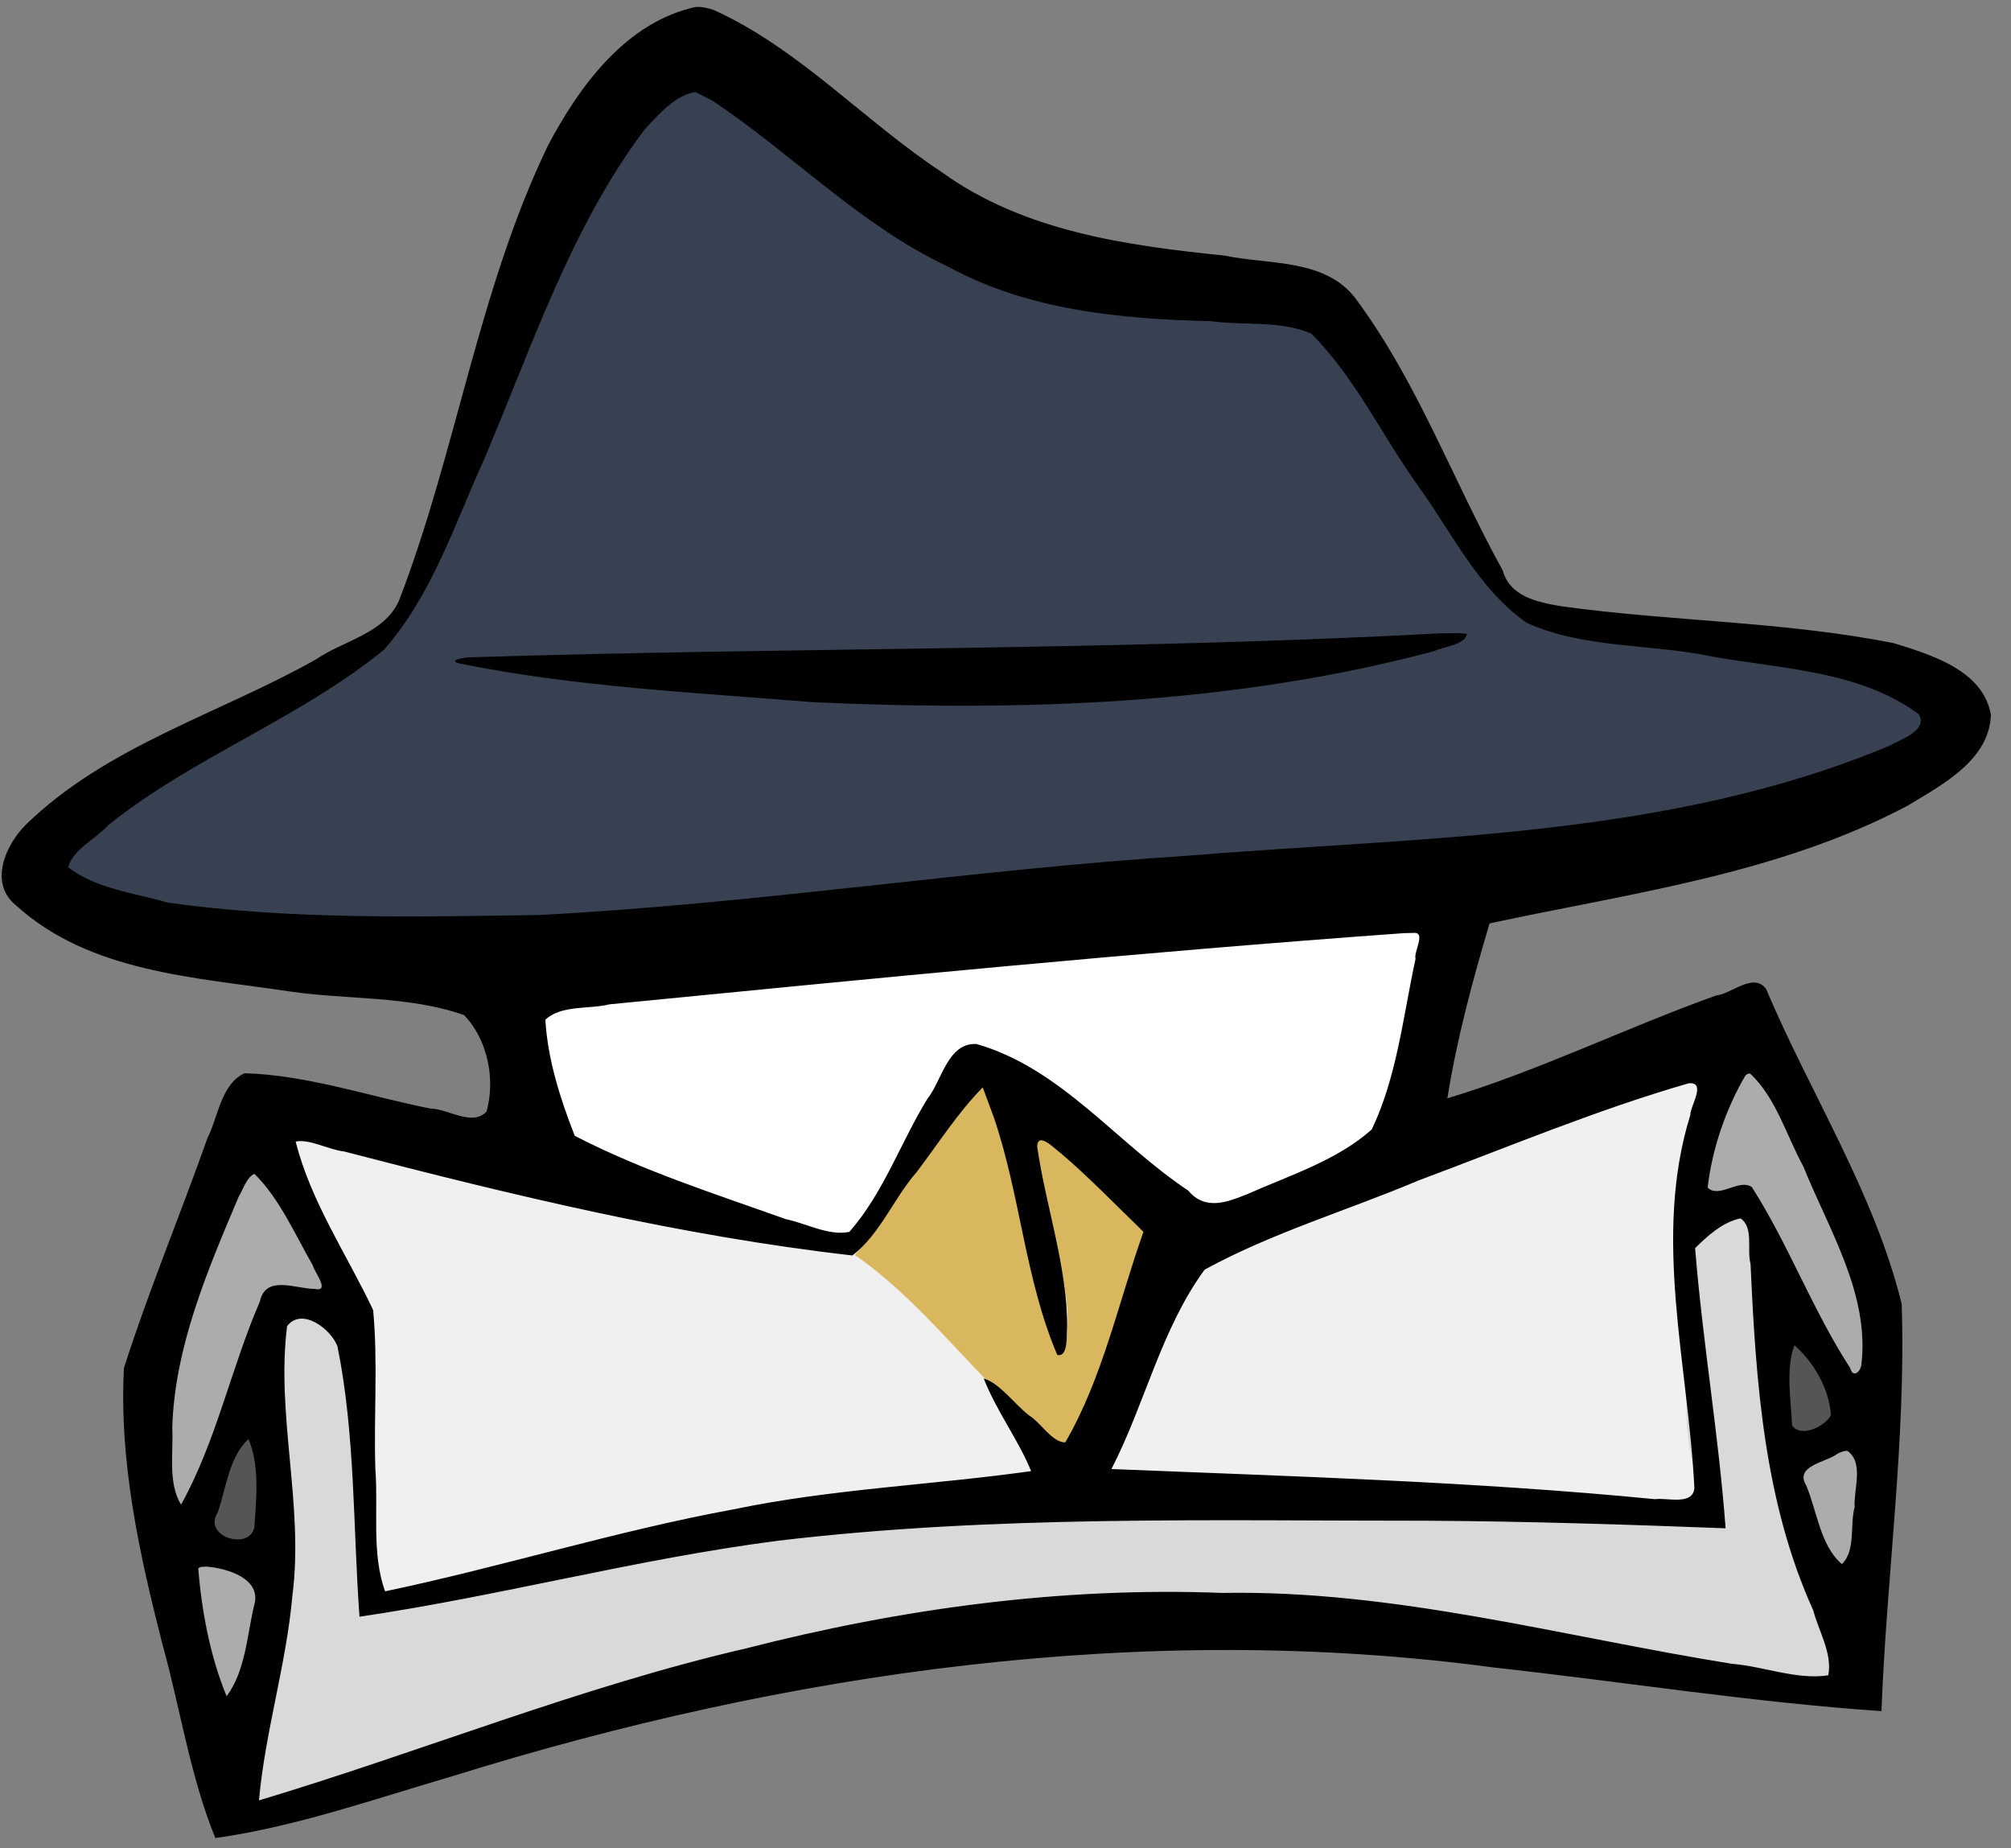 <svg width="839" height="771" viewBox="0 0 839 771" version="1.1" id="svg19" sodipodi:docname="logo__inkscape__DanielRequest.svg" inkscape:version="1.1 (c68e22c387, 2021-05-23)" inkscape:export-filename="C:\Users\Carol\Downloads\logo_thicker__inkscape.png" inkscape:export-xdpi="96" inkscape:export-ydpi="96" xmlns:inkscape="http://www.inkscape.org/namespaces/inkscape" xmlns:sodipodi="http://sodipodi.sourceforge.net/DTD/sodipodi-0.dtd" xmlns="http://www.w3.org/2000/svg" xmlns:svg="http://www.w3.org/2000/svg" class="mobile-logo"><rect x="0" y="0" width="839" height="771" fill="#808080" stroke="none"/><defs id="defs23"></defs> <sodipodi:namedview id="namedview21" pagecolor="#ffffff" bordercolor="#111111" borderopacity="1" inkscape:pageshadow="0" inkscape:pageopacity="0" inkscape:pagecheckerboard="1" showgrid="false" inkscape:zoom="1.1011673" inkscape:cx="412.8712" inkscape:cy="471.93854" inkscape:window-width="1920" inkscape:window-height="1017" inkscape:window-x="-8" inkscape:window-y="-8" inkscape:window-maximized="1" inkscape:current-layer="svg19" inkscape:rotation="-2"></sodipodi:namedview> <path d="m 709.174,452.472 c -7.37,-10.671 -69.356,18.911 -101.531,30.567 -33.455,13.412 -69.786,24.346 -102.099,40.399 -13.251,7.534 -17.345,24.398 -23.899,37.086 -6.918,16.276 -13.121,37.578 -20.48,53.378 70.661,1.332 142.583,8.495 213.066,13.493 9.937,0.446 25.041,0.751 34.773,-2.116 -0.379,-32.958 -10.233,-66.753 -10.392,-99.76 -1.369,-20.617 7.103,-38.932 10.103,-62.545 0.147,-3.729 1.388,-15.307 -2.407,-12.663 -0.211,-0.019 -0.815,-0.106 -0.635,0.005 z" id="path5104" sodipodi:nodetypes="ccccccccccsc" style="fill:#f0f0f0;fill-opacity:1;stroke-width:1.284"></path> <path d="m 728.253,508.245 c -9.296,-3.208 -18.048,4.373 -21.434,12.261 2.926,39.577 -15.055,77.198 11.237,116.481 -53.421,-3.97 -101.82,-3.332 -155.358,-4.115 -74.274,0.358 -148.742,-3.381 -222.691,4.635 -62.937,7.077 -123.86,25.346 -186.389,34.71 -5.292,0.849 0.002,-6.778 -1.538,-9.604 -2.889,-34.302 -1.417,-73.283 -9.465,-106.918 -3.127,-5.818 -17.869,-10.407 -24.515,-4.846 -3.64,10.442 -2.092,23.172 -2.353,34.132 2.728,36.907 -0.281,74.531 -8.779,111.014 -2.955,18.068 -0.079,39.408 -1.624,57.446 85.788,-1.947 183.965,-56.602 263.343,-77.31 46.477,-9.959 94.01,-7.796 141.376,-7.188 42.368,-0.849 81.088,3.391 122.578,11.819 42.808,7.523 88.399,24.049 132.186,18.902 13.712,-0.513 2.459,-7.061 2.25,-10.201 -8.11,-26.041 -21.968,-51.9 -25.706,-79.158 -6.316,-33.289 -6.055,-67.353 -10.42,-100.833 -0.414,-1.019 -1.711,-1.297 -2.698,-1.228 z" id="path5143" sodipodi:nodetypes="cccccccccccccccccccc" style="fill:#d9d9d9;fill-opacity:1;stroke-width:1.291"></path> <path d="m 727.22,443.957 c -7.55,16.305 -16.056,33.322 -17.148,51.499 3.556,5.652 11.547,-0.805 16.721,0.084 6.1,2.764 7.888,11.297 11.783,16.405 13.217,22.627 22.176,47.979 38.16,68.863 3.228,1.212 2.672,-5.377 3.016,-7.24 0.458,-32.147 -15.294,-58.234 -27.371,-86.985 -7.152,-13.612 -13.159,-43.939 -25.159,-42.625 z" id="path5182" sodipodi:nodetypes="scccccccs" style="fill:#acacac;fill-opacity:1;stroke-width:1.423"></path> <path d="m 741.505,531.116 c -2.232,25.556 1.231,41.545 5.143,66.36 8.405,6.428 25.071,-8.059 19.321,-26.347 -3.29,-19.755 -14.898,-28.53 -24.463,-40.013 z" id="path5221" sodipodi:nodetypes="cccc" style="fill:#555;fill-opacity:1;stroke-width:2.281"></path> <path d="m 771.312,601.745 c -6.908,2.241 -16.98,3.423 -20.213,10.355 1.07,13.225 7.457,25.931 13.387,37.857 1.176,3.011 6.963,9.115 8.346,2.857 2.823,-15.9 6.438,-32.742 2.857,-48.734 -0.653,-1.636 -2.574,-2.539 -4.377,-2.336 z" id="path5260" style="fill:#acacac;fill-opacity:1;stroke-width:1.604"></path> <path d="m 406.073,458.382 c -16.508,19.716 -30.732,39.616 -46.988,59.452 -5.097,7.42 -13.73,2.129 -20.799,2.398 -71.272,-9.21 -140.167,-29.944 -209.902,-46.695 -2.547,-1.367 -7.81,0.346 -6.178,3.299 7.924,23.86 16.792,45.955 26.883,68.633 0.757,36.281 2.829,75.003 4.845,111.232 0.548,3.861 6.634,10.09 11.183,7.42 67.378,-14.572 135.188,-36.619 204.378,-42.864 19.715,-2.556 44.443,-3.203 63.827,-6.549 -4.121,-13.064 -13.84,-22.538 -18.862,-35.35 3.044,-1.515 3.35,5.219 6.046,6.574 8.082,6.256 14.48,10.323 23.255,15.211 9.098,-13.379 13.072,-29.769 18.928,-44.771 4.473,-14.111 9.938,-28.236 13.196,-42.558 -12.411,-13.581 -26.02,-26.412 -40.681,-37.515 -3.708,1.192 -0.502,7.277 -0.722,10.039 4.133,24.73 12.857,49.576 10.171,74.87 0.314,2.91 -4.138,6.754 -4.839,1.919 -12.999,-35.481 -16.599,-74.128 -29.96,-109.214 -1.261,1.49 -2.522,2.98 -3.783,4.47 z" id="path5299" sodipodi:nodetypes="ccccccccccccccccccccc" style="fill:#f0f0f0;fill-opacity:1;stroke-width:1.284"></path> <path d="m 81.881,652.352 c 1.175,17.865 5.771,44.162 12.88,60.273 6.233,-13.118 12.581,-34.666 13.408,-49.08 -2.924,-8.669 -18.497,-11.612 -26.288,-11.192 z" id="path5338" sodipodi:nodetypes="cccc" style="fill:#acacac;fill-opacity:1;stroke-width:1.284"></path> <path d="m 103.008,599.663 c -6.302,4.798 -8.934,16.277 -11.735,23.298 -0.829,4.938 -4.936,16.618 2.632,18.874 4.408,2.701 14.743,-1.311 13.703,-7.49 0.264,-10.403 1.855,-23.162 -1.817,-33.099 -0.287,-0.359 -2.307,-1.627 -2.783,-1.583 z" id="path5377" sodipodi:nodetypes="cccccc" style="fill:#555;fill-opacity:1;stroke-width:1.284"></path> <path d="m 104.701,489.031 c -6.895,7.323 -11.607,19.026 -15.931,28.038 -9.833,25.289 -18.928,51.659 -18.729,79.219 0.464,9.206 -0.566,23.505 3.952,31.941 3.167,1.457 5.864,-5.319 7.451,-6.895 11.748,-25.795 16.625,-57.461 29.16,-82.868 4.672,-5.572 16.083,2.31 22.178,1.512 10.031,2.188 -2.616,-16.699 -3.222,-21.272 -6.338,-10.669 -12.92,-20.649 -22.025,-29.204 l -1.217,-0.796 z" id="path5416" sodipodi:nodetypes="ccccccccccc" style="fill:#acacac;fill-opacity:1;stroke-width:1.284"></path> <path d="m 589.84,388.121 c -115.454,9.12 -233.103,13.323 -348.266,25.598 -4.51,1.28 -16.448,0.954 -18.151,6.375 1.78,16.154 2.007,45.045 9.528,59.473 14.709,9.051 39.031,12.606 54.97,19.273 20.2,6.876 42.305,15.844 63.532,18.945 9.46,-3.007 15.991,-16.486 21.039,-24.073 10.094,-18.069 15.582,-35.944 28.311,-52.343 6.61,-5.325 12.273,4.058 20.064,2.594 29.85,15.281 52.155,43.726 80.698,60.839 9.973,2.637 22.43,-5.983 31.732,-8.63 14.044,-6.518 30.634,-10.441 41.081,-22.459 9.273,-18.015 10.822,-42.117 15.73,-61.575 0.696,-7.059 5.34,-17.04 4.078,-24.002 -0.908,-0.681 -3.282,0.007 -4.345,-0.015 z" id="path5455" sodipodi:nodetypes="ccccccccccccccc" style="fill:#fff;fill-opacity:1;stroke-width:1.284"></path> <path d="m 404.03,452.98 c -10.147,9.998 -13.695,19.649 -22.601,30.899 -8.422,11.405 -15.181,29.323 -24.829,39.613 25.651,17.724 44.234,42.893 67.68,64.86 3.361,5.116 14.401,14.167 20.344,16.449 8.69,-11.305 13.978,-28.229 19.393,-41.281 5.528,-15.996 8.276,-33.499 13.052,-49.691 -12.861,-13.358 -29.154,-33.312 -43.997,-44.37 -3.962,1.579 -0.847,18.499 -1.153,21.558 5.009,25.145 16.604,44.437 12.735,70.191 -3.143,2.016 -3.969,-7.013 -5.122,-8.814 -11.374,-33.07 -7.363,-62.212 -20.816,-94.561 -0.264,-0.308 -19.027,-12.611 -14.685,-4.853 z" id="path7940" sodipodi:nodetypes="ccccccccccccc" style="fill:#d9b75e;fill-opacity:1;stroke-width:1.284"></path> <path d="M 285.579,27.116 C 277.044,29.608 271.177,37.646 265.562,44.29 235.269,85.59 219.727,135.646 200.077,182.728 c -12.5,28.902 -22.328,59.88 -41.868,84.772 -15.914,15.813 -35.975,26.229 -54.751,37.908 -27.557,16.636 -57.129,31.709 -78.989,56.367 -3.31,3.979 3.491,6.536 6.031,8.103 30.64,13.136 64.468,14.235 97.161,15.718 59.691,2.316 119.463,-0.395 178.856,-6.765 69.023,-7.055 137.895,-15.854 207.146,-20.299 73.306,-5.8 147.611,-7.713 219.233,-26.482 22.866,-6.609 46.236,-12.89 67.274,-24.54 3.19,-1.626 7.115,-6.194 3.323,-9.419 -16.651,-13.57 -38.557,-16.869 -58.872,-20.501 -24.408,-4.341 -48.937,-7.76 -73.543,-10.625 -15.551,-2.067 -32.435,-5.526 -43.232,-18.413 -15.899,-18.255 -27.587,-39.95 -41.068,-60.095 -12.38,-18.172 -22.276,-38.485 -37.428,-54.455 -7.146,-6.561 -17.728,-4.885 -26.518,-6.289 C 482.123,125.259 439.598,125.305 402.088,106.497 362.8,88.804 332.12,57.009 297.278,32.125 293.709,29.91 289.936,27.005 285.579,27.116 Z" id="path16843" style="fill:#374151;fill-opacity:1;stroke-width:.936"></path> <path d="M 290.193,2.915 C 261.188,9.244 241.753,35.83 228.625,60.687 199.518,121.016 190.414,188.445 166.443,250.61 c -6.145,13.715 -23.237,16.61 -34.67,24.48 -40.363,22.726 -87.256,36.009 -121.053,68.986 -8.507,8.501 -15.495,24.486 -3.926,33.693 30.714,27.85 74.7,29.893 113.672,35.747 24.265,3.604 49.851,1.734 73.165,9.926 9.792,10.151 13.156,26.749 9.351,40.206 -5.822,6.434 -16.277,-1.2 -23.224,-1.187 -25.785,-5.094 -51.348,-14.008 -77.713,-14.776 -9.879,4.528 -10.985,18.219 -15.478,27.03 -11.333,32.045 -24.559,63.735 -34.854,95.95 -2.059,39.154 6.438,77.561 16.067,115.233 7.475,26.835 11.535,55.04 22.069,80.82 33.394,-4.68 66.387,-16.29 98.996,-25.833 139.785,-43.535 288.475,-64.877 434.408,-45.306 53.874,5.943 107.761,14.502 161.701,18.198 2.154,-56.612 10.272,-113.154 8.446,-169.869 -11.492,-46.544 -38.029,-87.547 -56.581,-131.377 -5.225,-7.132 -14.478,2.122 -20.812,2.724 -37.664,13.463 -73.922,31.387 -112.154,42.903 3.902,-24.593 10.479,-49.034 17.599,-72.98 58.876,-12.63 120.437,-20.553 174.328,-49.05 14.22,-8.626 34.176,-18.922 34.832,-37.9 -3.109,-18.575 -24.862,-25.056 -40.326,-29.894 -45.89,-9.183 -93.099,-9.058 -139.334,-15.502 -9.511,-1.683 -21.054,-3.998 -23.987,-14.842 C 606.149,200.357 591.28,159.061 565.462,124.394 552.644,107.762 529.362,110.493 510.942,106.627 470.023,102.424 427.209,96.57 392.939,71.826 360.485,50.426 333.464,20.355 297.738,4.142 c -2.425,-0.8 -4.974,-1.399 -7.545,-1.227 z m 7.073,39.103 c 33.359,22.235 61.701,52.023 98.403,69.278 33.475,18.194 71.965,21.784 109.368,22.664 13.805,1.875 29.031,-0.408 42.01,5.188 18.297,18.281 29.585,42.547 44.571,63.513 14.202,19.505 25.113,43.036 45.337,57.147 24.271,10.892 51.896,8.651 77.553,14.091 29.05,5.186 61.533,5.881 86.052,24.079 3.936,6.855 -7.793,10.464 -12.097,13.044 -92.521,38.736 -194.668,37.91 -293.002,45.928 -90.465,5.805 -180.202,20.105 -270.735,24.743 -51.571,0.728 -103.643,2.019 -154.801,-5.194 -13.864,-4.027 -29.844,-5.716 -41.504,-14.732 2.01,-7.509 11.564,-11.793 16.666,-17.506 35.632,-28.55 79.749,-44.409 115.094,-73.235 20.008,-22.652 29.505,-52.403 41.838,-79.532 19.895,-46.749 36.009,-96.344 66.836,-137.358 5.768,-6.372 13.255,-14.735 21.331,-15.73 2.36,1.204 4.72,2.408 7.08,3.612 z M 589.765,389.156 c 5.346,-0.49 -0.089,8.128 0.807,10.811 -5.184,23.828 -7.693,49.018 -18.27,71.179 -14.519,12.937 -34.017,19.028 -51.593,26.836 -8.766,3.535 -17.859,7.155 -25.009,-1.376 -29.715,-19.701 -52.965,-51.002 -88.294,-61.103 -12.061,-0.673 -14.54,15.558 -20.503,22.865 -11.146,18.195 -18.4,39.47 -32.545,55.489 -8.384,1.829 -17.918,-3.523 -26.47,-5.289 -29.687,-10.595 -60.061,-20.286 -88.088,-34.768 -6.042,-15.336 -11.315,-31.907 -12.27,-48.443 6.743,-6.251 18.206,-4.269 26.737,-6.409 110.384,-10.83 220.805,-21.728 331.436,-29.697 1.353,-0.063 2.709,-0.094 4.063,-0.095 z m 140.494,58.737 c 10.766,10.17 15.071,25.878 22.121,38.688 10.597,26.35 27.666,53.168 24.211,82.625 -0.277,2.852 -3.482,6.026 -4.714,1.412 -15.605,-24.047 -25.633,-51.375 -40.997,-75.445 -5.331,-3.692 -13.654,4.966 -18.457,0.216 1.914,-16.198 7.522,-32.598 15.74,-46.712 0.523,-0.556 1.306,-1.021 2.096,-0.784 z m -25.782,4.005 c 7.726,-0.855 0.529,9.878 0.723,13.245 -15.819,50.904 -0.853,103.988 1.707,155.556 -0.575,7.484 -11.622,3.906 -16.407,4.672 -75.396,-7.373 -151.145,-9.482 -226.805,-12.575 13.985,-27.133 20.709,-58.361 38.876,-83.165 28.27,-15.489 59.662,-24.688 89.315,-37.244 37.333,-13.92 74.319,-29.444 112.591,-40.49 z m -289.916,13.998 c 11.143,32.4 13.066,67.743 26.545,99.294 4.656,1.062 3.797,-8.438 4.087,-11.352 0.085,-25.809 -8.87,-50.434 -12.49,-75.648 0.38,-6.517 7.724,1.437 9.989,2.948 12.02,10.274 22.992,21.714 34.378,32.689 -10.442,29.307 -16.968,60.875 -32.636,87.868 -5.581,-0.08 -10.112,-8.169 -14.973,-11.167 -6.115,-4.684 -12.188,-13.417 -19.049,-15.523 5.212,13.433 14.49,25.624 19.78,38.656 -41.225,5.785 -83.23,7.419 -124.151,15.944 -48.973,8.988 -96.86,24.031 -145.382,34.201 -5.715,-15.882 -2.785,-33.99 -4.04,-50.699 -0.767,-22.137 1.139,-44.852 -0.947,-66.639 -10.96,-23.197 -26.059,-45.299 -32.317,-70.265 5.671,-1.251 13.854,3.447 20.189,4.112 69.815,18.169 140.316,35.219 212.072,43.384 11.549,-8.84 17.232,-23.826 26.798,-34.76 9.044,-11.887 17.094,-24.688 27.587,-35.353 1.521,4.103 3.041,8.206 4.562,12.309 z m -308.44,23.732 c 10.628,10.457 16.928,25.296 24.395,38.23 0.514,2.639 7.606,11.235 0.699,9.798 -7.601,0.016 -20.478,-6.089 -22.799,5.31 -12.036,27.695 -18.207,58.422 -32.891,84.686 -5.571,-9.177 -3.104,-21.667 -3.661,-32.111 1.04,-33.828 14.745,-65.69 27.744,-96.418 1.934,-3.059 3.133,-7.818 6.513,-9.496 z m 620.024,18.617 c 5.64,3.663 2.568,13.272 4.192,18.936 2.207,49.002 5.604,99.218 26.15,144.542 2.284,8.7 8.091,18.112 6.274,27.119 -13.174,2.007 -26.891,-3.744 -40.153,-4.795 -70.647,-11.31 -140.58,-30.893 -212.689,-29.574 -66.973,-2.601 -133.813,6.527 -198.613,23.123 -69.235,16.017 -135.542,43.117 -203.265,63.415 2.555,-28.598 11.455,-56.873 13.984,-85.723 4.757,-37.365 -6.896,-74.923 -2.252,-112.1 6.17,-8.062 18.274,1.169 21.011,8.397 7.491,36.98 6.465,75.393 9.202,112.806 58.534,-8.604 116.01,-24.159 174.785,-31.709 89.717,-10.686 180.348,-8.291 270.523,-8.326 41.533,0.222 83.306,1.574 124.637,3.156 -2.89,-39.052 -9.626,-78.041 -12.717,-116.861 5.124,-5.086 11.642,-10.994 18.932,-12.405 z m 22.685,53.072 c 8.057,7.118 14.369,18.188 15.034,29.021 -2.572,4.799 -12.57,9.556 -16.204,4.278 -0.429,-10.841 -2.735,-23.244 0.908,-33.342 z M 103.746,600.431 c 4.633,11.097 3.155,24.73 2.387,36.712 -2.302,9.907 -21.821,3.734 -15.273,-6.306 3.498,-10.06 4.659,-22.909 12.676,-30.431 z m 667.073,4.821 c 6.955,5.063 2.423,16.168 2.962,23.374 -2.08,7.422 0.532,18.211 -5.339,23.828 -9.112,-7.856 -10.318,-22.135 -14.924,-32.877 -5.019,-8.324 8.953,-9.672 13.285,-13.31 1.272,-0.496 2.605,-1.208 4.016,-1.015 z M 86.315,653.503 c 8.411,0.71 23.148,4.966 19.681,16.297 -2.965,12.577 -3.59,27.212 -11.454,37.769 -6.899,-16.731 -10.364,-35.429 -11.845,-53.306 0.912,-0.938 2.46,-0.648 3.618,-0.759 z" id="path14172" style="fill:#000;fill-opacity:1;stroke-width:1.816"></path> <path d="m 601.523,264.159 c -134.99,7.25 -270.236,5.81 -405.312,10.018 -1.424,-0.052 -10.153,1.114 -4.509,2.582 48.527,9.852 98.328,12.1 147.609,16.158 86.642,3.892 174.735,1.147 258.959,-21.291 4.078,-2.019 12.582,-2.429 13.817,-7.166 -3.467,-0.591 -7.064,-0.238 -10.564,-0.302 z" id="path14211" style="fill:#000;fill-opacity:1;stroke-width:1.816"></path></svg>